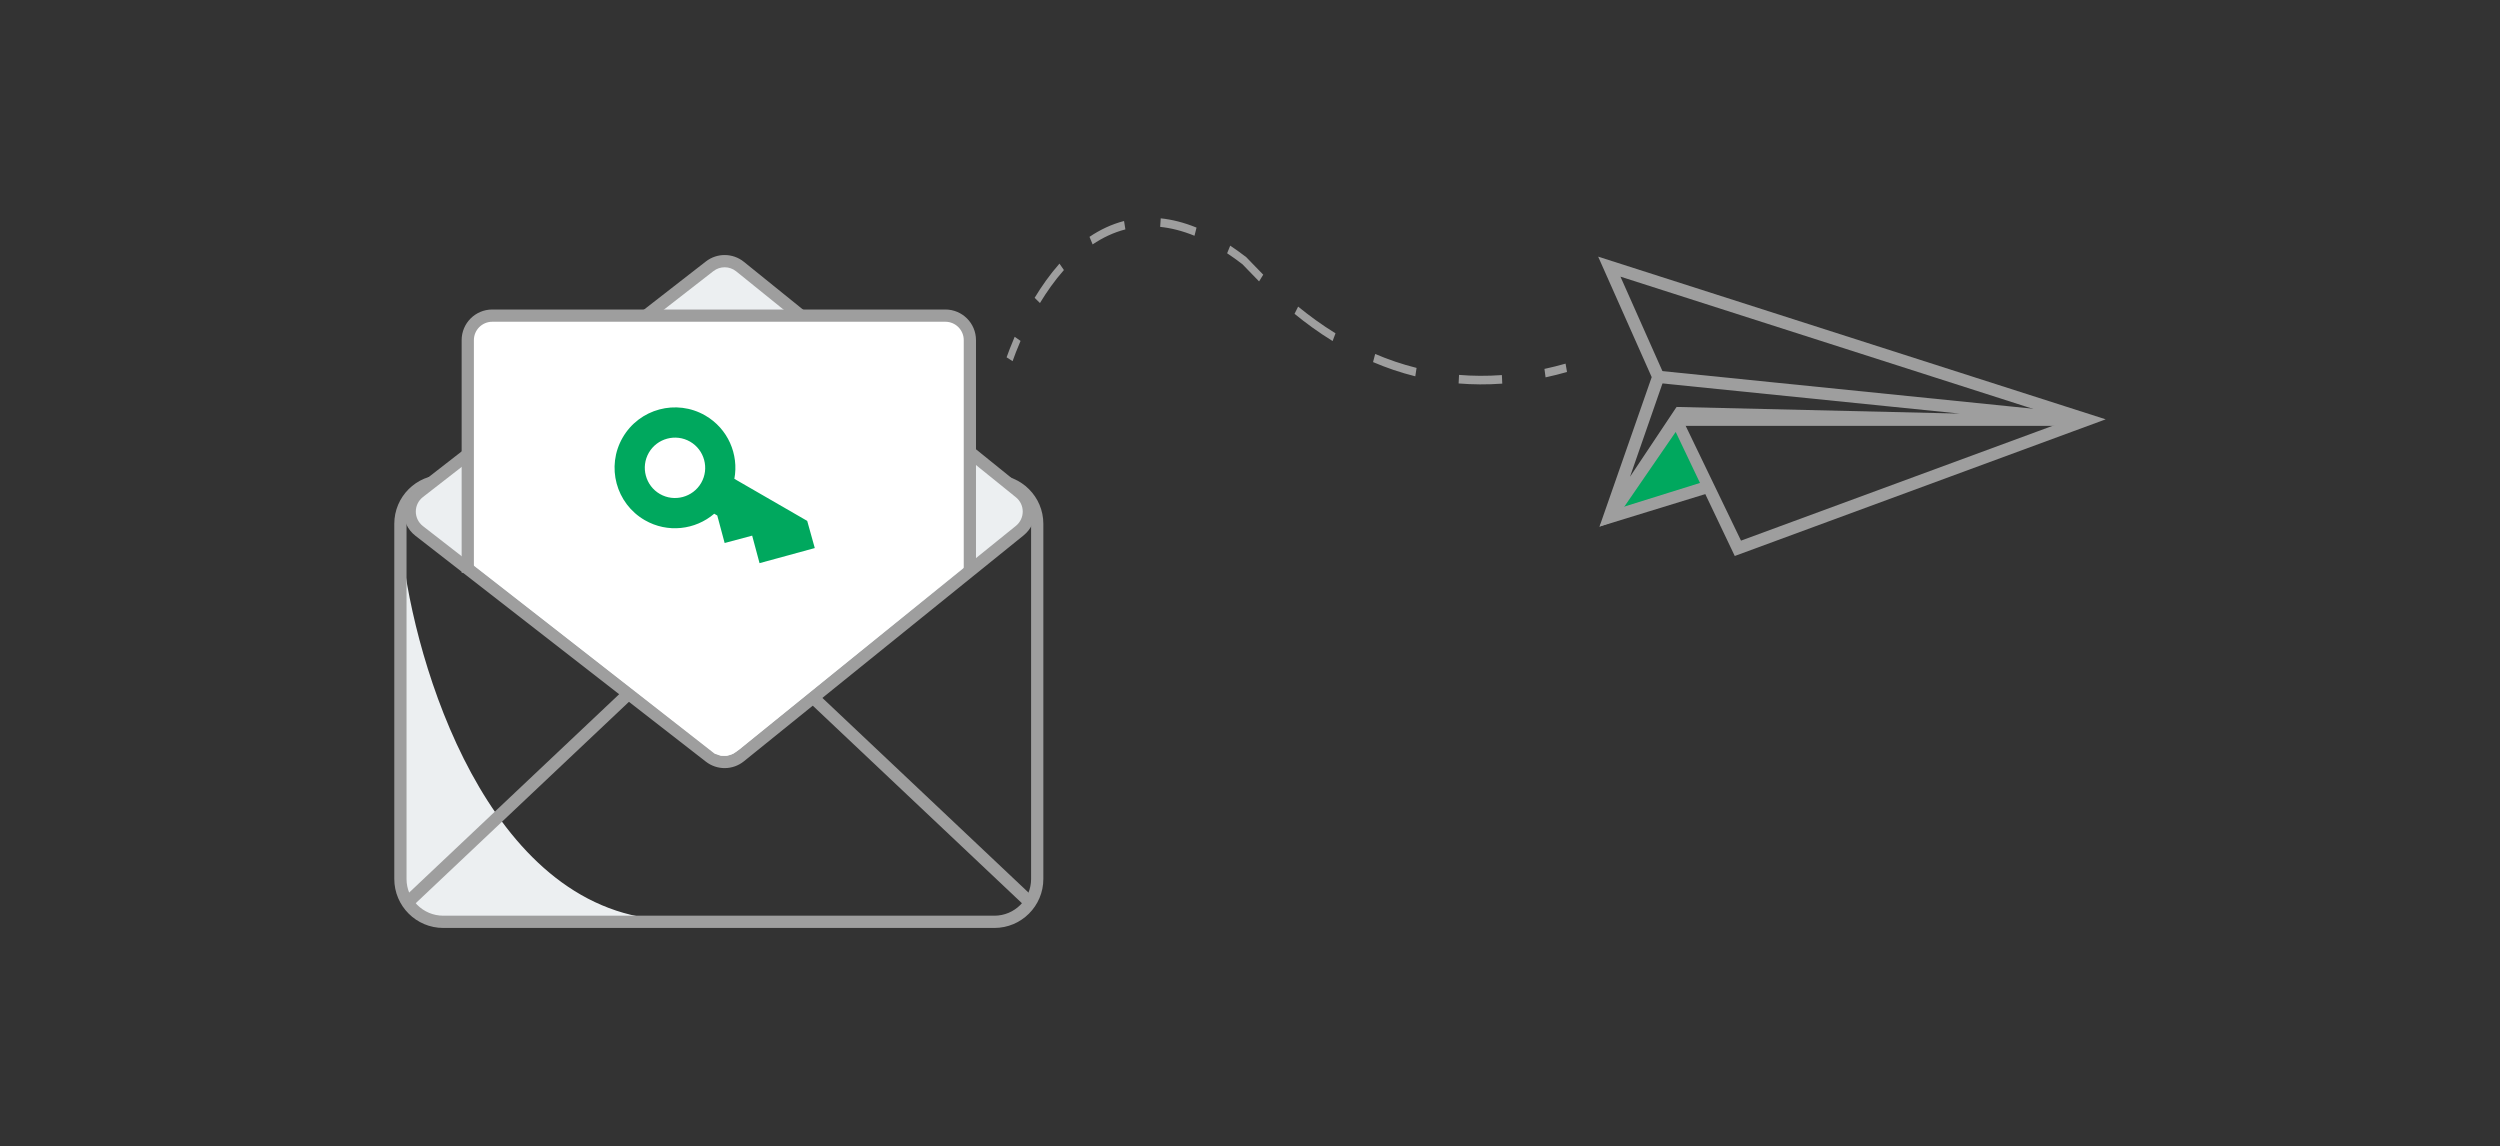 <svg width="458" height="210" viewBox="0 0 458 210" fill="none" xmlns="http://www.w3.org/2000/svg">
<rect x="0" y="0" width="458" height="210" fill="#333333" stroke="none"/>
<path d="M73.918 102.792C76.881 125.014 91.141 169.166 124.501 168.562C124.608 168.56 124.714 168.558 124.82 168.555C124.713 168.558 124.607 168.56 124.501 168.562C111.397 168.85 90.317 168.678 81.349 168.555C78.129 169.422 72.135 168.035 73.918 155.551V102.792Z" fill="#ECEFF1"/>
<path fill-rule="evenodd" clip-rule="evenodd" d="M115.631 128.189L75.247 166.329L73.707 164.698L114.09 126.558L115.631 128.189Z" fill="#9E9E9E"/>
<path d="M307.145 77.155L295.999 93.131V92.76L295.256 94.246L312.719 89.416L307.145 77.155Z" fill="#00a85e"/>
<path fill-rule="evenodd" clip-rule="evenodd" d="M359.028 75.771L303.684 70.157L303.911 67.925L381.313 75.777L381.2 78.015H307.163V74.554L359.028 75.771Z" fill="#9E9E9E"/>
<path fill-rule="evenodd" clip-rule="evenodd" d="M313.106 90.304L293.027 96.475L294.489 93.771L312.437 88.163L313.106 90.304Z" fill="#9E9E9E"/>
<path fill-rule="evenodd" clip-rule="evenodd" d="M292.782 47.017L385.766 76.82L317.808 101.857L306.986 79.131L295.748 95.477L293.027 96.475L302.592 69.091L292.782 47.017ZM296.866 50.681L305.003 68.99L298.621 87.337L307.145 74.554L318.953 99.044L378.876 76.967L296.866 50.681Z" fill="#9E9E9E"/>
<path fill-rule="evenodd" clip-rule="evenodd" d="M218.832 43.193C216.611 42.288 214.516 41.768 212.545 41.565L212.644 40C214.714 40.214 216.901 40.758 219.205 41.697L218.832 43.193ZM206.17 42.026C203.987 42.59 201.989 43.552 200.168 44.776L199.596 43.388C201.51 42.1 203.619 41.084 205.926 40.487L206.17 42.026ZM227.612 48.406C226.659 47.672 225.725 47.004 224.809 46.399L225.374 45.005C226.326 45.634 227.295 46.328 228.282 47.09L228.317 47.116L228.348 47.148C228.662 47.469 229.002 47.823 229.373 48.21C229.971 48.832 230.648 49.537 231.425 50.321L230.663 51.553C229.886 50.769 229.184 50.038 228.577 49.406C228.221 49.035 227.898 48.699 227.612 48.406ZM194.908 49.472C193.207 51.397 191.747 53.487 190.518 55.518L189.546 54.558C190.813 52.464 192.325 50.299 194.093 48.297L194.908 49.472ZM244.132 62.479C241.536 60.878 239.211 59.17 237.157 57.493L237.818 56.17C239.837 57.818 242.119 59.495 244.666 61.066L244.132 62.479ZM185.629 65.837C185.574 65.987 185.534 66.098 185.508 66.164L184.409 65.462C184.425 65.422 184.454 65.342 184.496 65.226C184.69 64.689 185.161 63.385 185.889 61.697L186.965 62.454C186.271 64.064 185.84 65.254 185.629 65.837ZM259.28 68.941C256.534 68.257 253.954 67.366 251.542 66.335L251.931 64.846C254.296 65.857 256.824 66.73 259.516 67.401L259.28 68.941ZM287.078 68.149C285.746 68.527 284.436 68.853 283.148 69.132L282.943 67.584C284.211 67.31 285.5 66.989 286.811 66.617L287.078 68.149ZM275.216 70.281C272.434 70.483 269.768 70.459 267.218 70.249L267.297 68.682C269.798 68.889 272.415 68.912 275.147 68.714L275.216 70.281Z" fill="#9E9E9E"/>
<path fill-rule="evenodd" clip-rule="evenodd" d="M147.744 128.189L188.127 166.329L189.668 164.698L149.284 126.558L147.744 128.189Z" fill="#9E9E9E"/>
<path fill-rule="evenodd" clip-rule="evenodd" d="M182.167 89.233H81.208C77.49 89.233 74.477 92.246 74.477 95.963V161.026C74.477 164.743 77.49 167.756 81.208 167.756H182.167C185.884 167.756 188.897 164.743 188.897 161.026V95.963C188.897 92.246 185.884 89.233 182.167 89.233ZM81.208 86.989C76.251 86.989 72.234 91.007 72.234 95.963V161.026C72.234 165.982 76.251 170 81.208 170H182.167C187.123 170 191.141 165.982 191.141 161.026V95.963C191.141 91.007 187.123 86.989 182.167 86.989H81.208Z" fill="#9E9E9E"/>
<path d="M130.002 48.789L76.787 90.178C74.478 91.974 74.478 95.465 76.787 97.261L130.002 138.65C131.646 139.929 133.955 139.908 135.576 138.599L186.819 97.21C189.043 95.414 189.043 92.025 186.819 90.229L135.576 48.84C133.955 47.531 131.646 47.51 130.002 48.789Z" fill="#ECEFF1"/>
<path fill-rule="evenodd" clip-rule="evenodd" d="M134.871 49.712C133.655 48.731 131.924 48.715 130.69 49.674L77.476 91.063C75.744 92.41 75.744 95.028 77.476 96.376L130.69 137.765C131.924 138.724 133.655 138.708 134.871 137.726L186.114 96.337C187.782 94.99 187.782 92.448 186.114 91.101L134.871 49.712ZM129.313 47.903C131.369 46.304 134.254 46.331 136.281 47.967L187.524 89.356C190.303 91.601 190.303 95.838 187.524 98.083L136.281 139.471C134.254 141.108 131.369 141.134 129.313 139.535L76.099 98.147C73.212 95.901 73.212 91.537 76.099 89.292L129.313 47.903Z" fill="#9E9E9E"/>
<path d="M174.236 57.834H88.037L85.808 60.807V102.792L130.938 138.089L132.053 138.46H133.167L134.282 138.089L135.397 137.346L176.638 103.906L177.58 60.807L174.236 57.834Z" fill="white"/>
<path fill-rule="evenodd" clip-rule="evenodd" d="M90.182 58.945C88.323 58.945 86.817 60.452 86.817 62.31V104.938H84.573V62.31C84.573 59.213 87.084 56.702 90.182 56.702H173.193C176.29 56.702 178.801 59.213 178.801 62.31V104.938H176.558V62.31C176.558 60.452 175.051 58.945 173.193 58.945H90.182Z" fill="#9E9E9E"/>
<g clip-path="url(#clip0_979_60305)">
<path d="M147.88 95.427L134.535 87.722C135.375 83.241 133.368 78.524 129.196 76.115C123.906 73.061 117.125 74.878 114.071 80.168C111.016 85.459 112.833 92.24 118.124 95.294C122.295 97.702 127.384 97.082 130.844 94.115L131.404 94.438L132.755 99.48L137.797 98.129L139.148 103.17L149.268 100.405L147.88 95.427ZM120.892 90.499C118.255 88.977 117.343 85.574 118.865 82.937C120.388 80.299 123.791 79.388 126.428 80.91C129.065 82.433 129.977 85.836 128.455 88.473C126.932 91.11 123.529 92.022 120.892 90.499Z" fill="#00a85e"/>
</g>
<defs>
<clipPath id="clip0_979_60305">
<rect width="44.291" height="44.291" fill="white" transform="translate(123.545 60.067) rotate(30)"/>
</clipPath>
</defs>
</svg>
